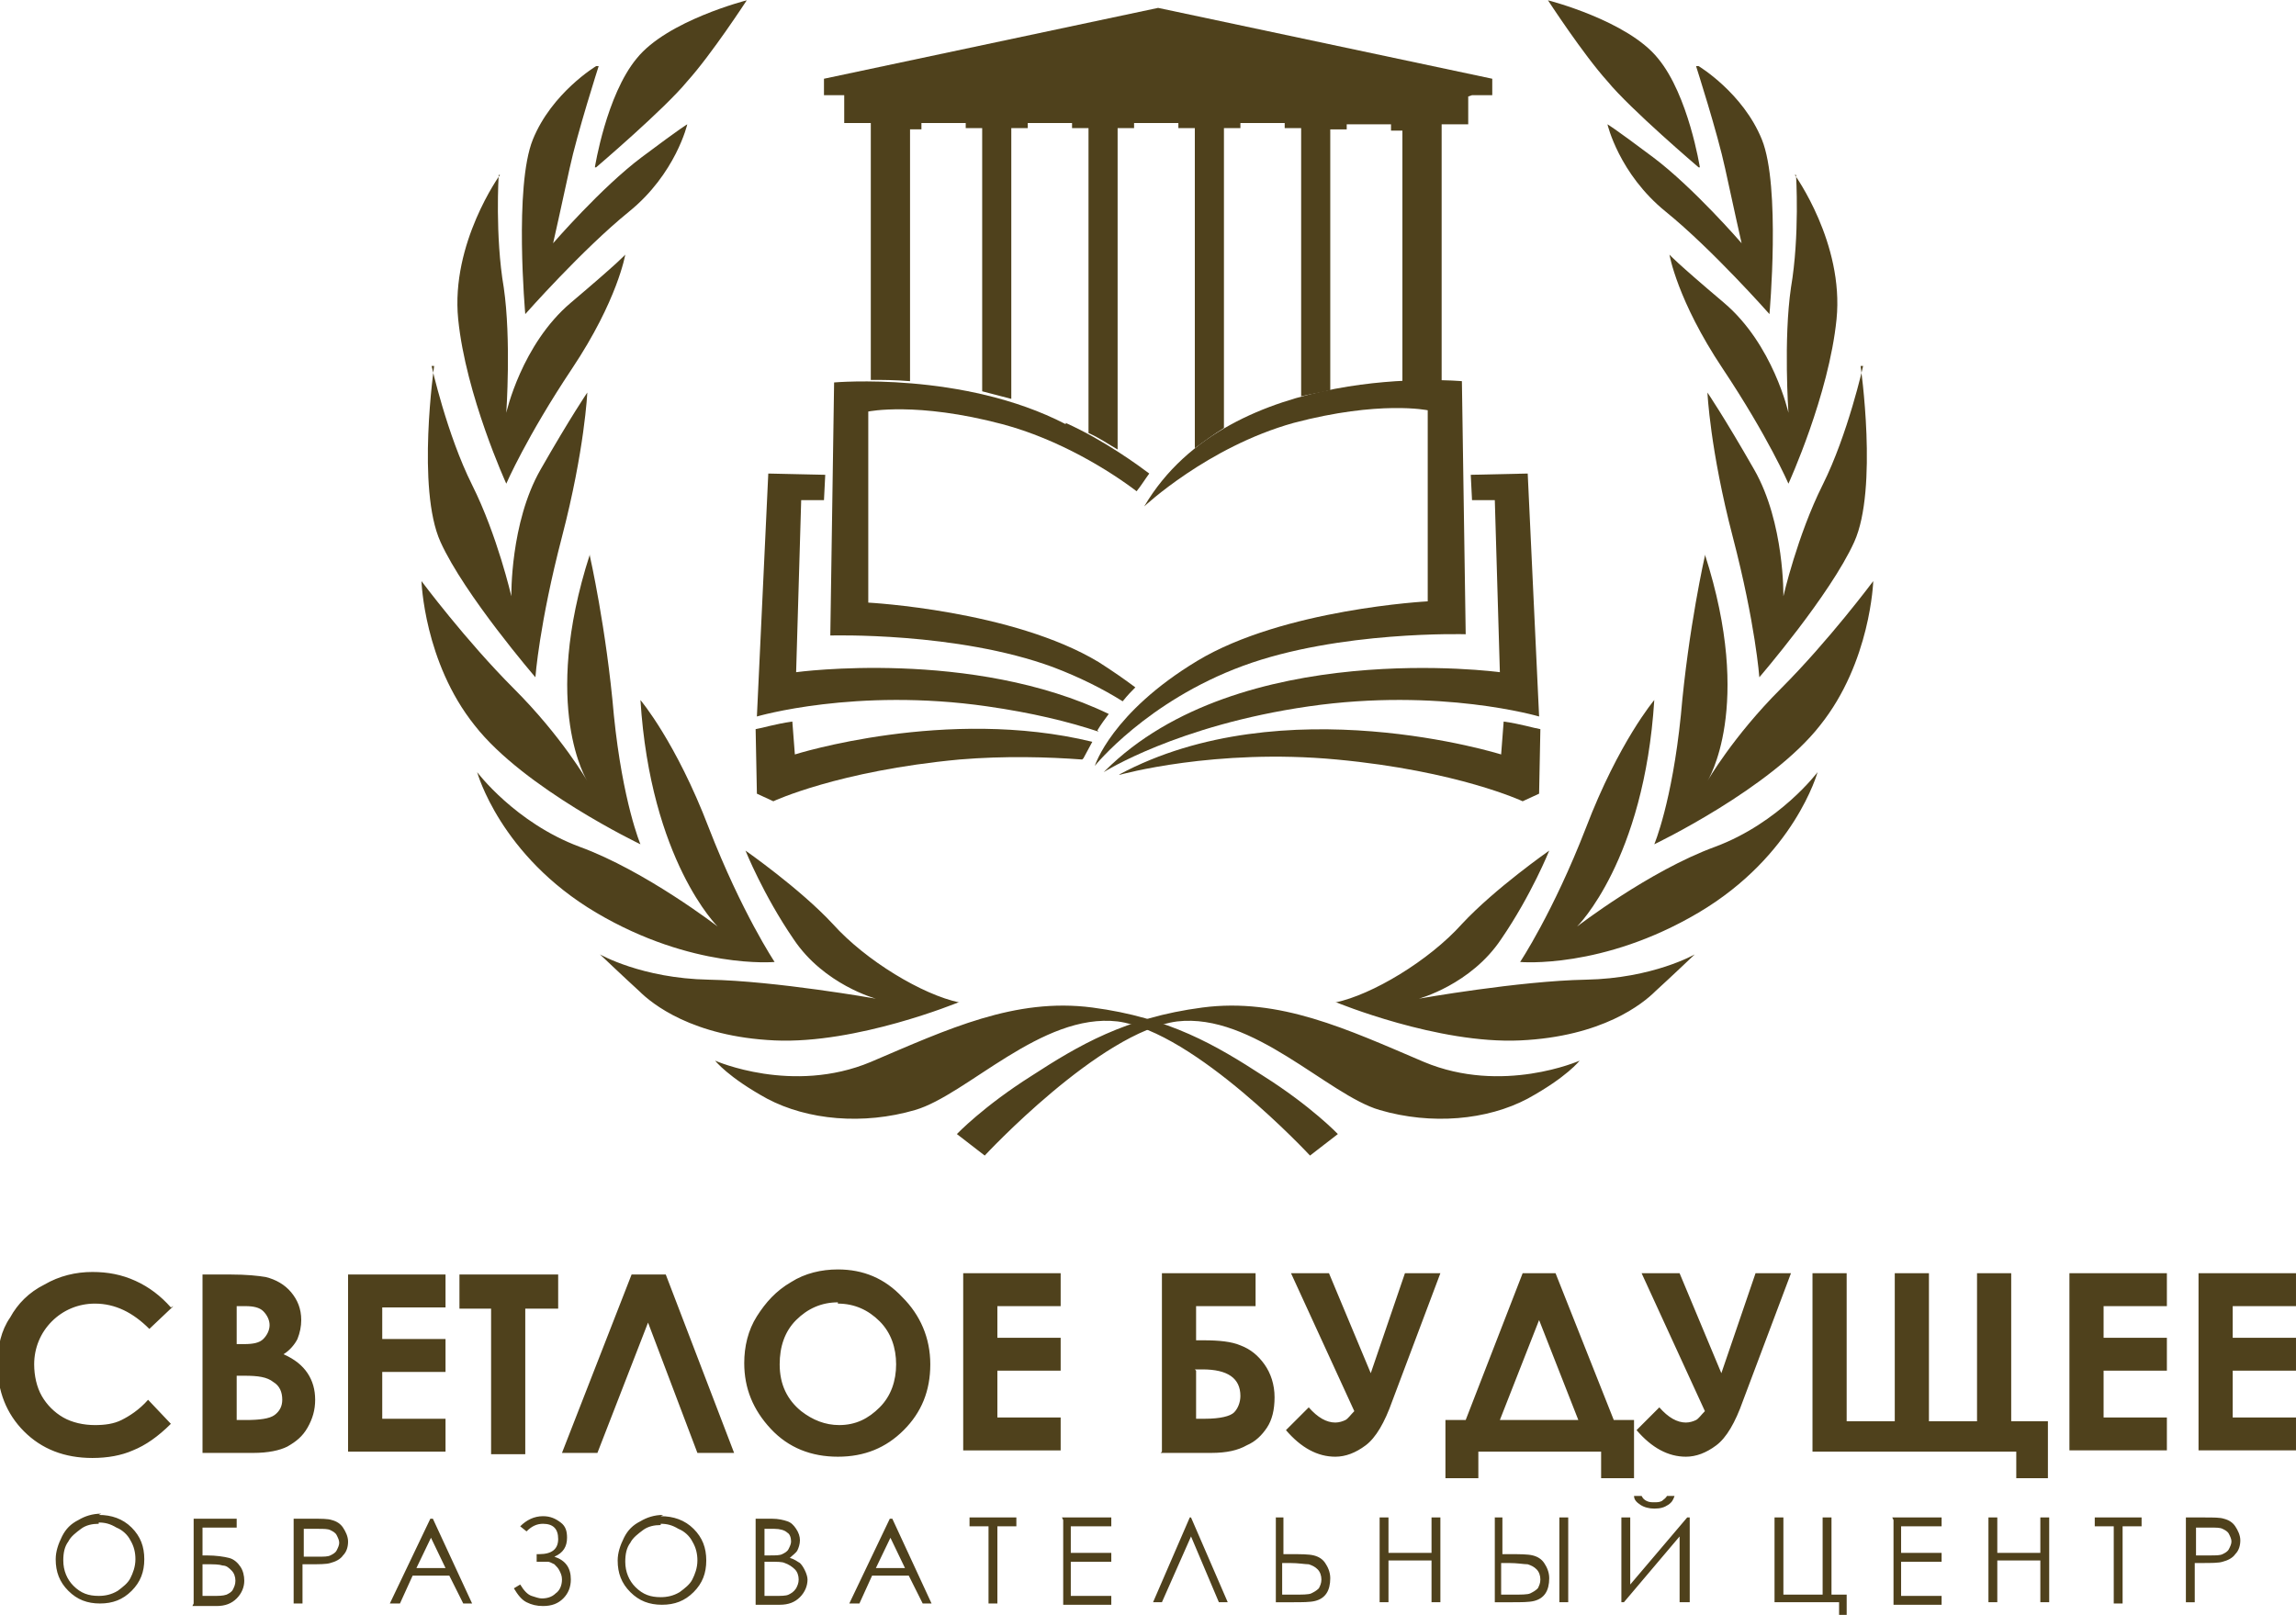 <?xml version="1.0" encoding="UTF-8"?> <svg xmlns="http://www.w3.org/2000/svg" xmlns:xlink="http://www.w3.org/1999/xlink" xmlns:xodm="http://www.corel.com/coreldraw/odm/2003" xml:space="preserve" width="23.262mm" height="16.369mm" version="1.1" style="shape-rendering:geometricPrecision; text-rendering:geometricPrecision; image-rendering:optimizeQuality; fill-rule:evenodd; clip-rule:evenodd" viewBox="0 0 18.14 12.76"> <defs> <style type="text/css"> .fil1 {fill:#4F411C} .fil0 {fill:#4F411C;fill-rule:nonzero} </style> </defs> <g id="Слой_x0020_1">  <g id="_3182867245984"> <path class="fil0" d="M1.37 10.32l-0.19 0.18c-0.13,-0.13 -0.27,-0.2 -0.43,-0.2 -0.13,0 -0.25,0.05 -0.34,0.14 -0.09,0.09 -0.14,0.21 -0.14,0.34 0,0.09 0.02,0.18 0.06,0.25 0.04,0.07 0.1,0.13 0.17,0.17 0.07,0.04 0.16,0.06 0.25,0.06 0.08,0 0.15,-0.01 0.21,-0.04 0.06,-0.03 0.14,-0.08 0.21,-0.16l0.18 0.19c-0.1,0.1 -0.2,0.17 -0.3,0.21 -0.09,0.04 -0.2,0.06 -0.32,0.06 -0.22,0 -0.4,-0.07 -0.54,-0.21 -0.14,-0.14 -0.21,-0.32 -0.21,-0.53 0,-0.14 0.03,-0.27 0.1,-0.37 0.06,-0.11 0.15,-0.2 0.27,-0.26 0.12,-0.07 0.25,-0.1 0.38,-0.1 0.12,0 0.23,0.02 0.34,0.07 0.11,0.05 0.2,0.12 0.28,0.21zm0.23 1.16l0 -1.41 0.22 0c0.13,0 0.22,0.01 0.28,0.02 0.08,0.02 0.15,0.06 0.2,0.12 0.05,0.06 0.08,0.13 0.08,0.22 0,0.05 -0.01,0.1 -0.03,0.15 -0.02,0.04 -0.06,0.09 -0.11,0.12 0.09,0.04 0.15,0.09 0.19,0.15 0.04,0.06 0.06,0.13 0.06,0.21 0,0.08 -0.02,0.15 -0.06,0.22 -0.04,0.07 -0.09,0.11 -0.16,0.15 -0.06,0.03 -0.15,0.05 -0.27,0.05l-0.4 0zm0.27 -1.16l0 0.3 0.06 0c0.07,0 0.12,-0.01 0.15,-0.04 0.03,-0.03 0.05,-0.07 0.05,-0.11 0,-0.04 -0.02,-0.08 -0.05,-0.11 -0.03,-0.03 -0.08,-0.04 -0.14,-0.04l-0.07 0zm0 0.54l0 0.36 0.07 0c0.11,0 0.19,-0.01 0.23,-0.04 0.04,-0.03 0.06,-0.07 0.06,-0.12 0,-0.06 -0.02,-0.11 -0.07,-0.14 -0.05,-0.04 -0.12,-0.05 -0.23,-0.05l-0.06 0zm0.88 -0.79l0.77 0 0 0.26 -0.5 0 0 0.25 0.5 0 0 0.26 -0.5 0 0 0.37 0.5 0 0 0.26 -0.77 0 0 -1.41zm0.88 0l0.78 0 0 0.27 -0.26 0 0 1.15 -0.27 0 0 -1.15 -0.25 0 0 -0.27zm1.88 1.41l-0.39 -1.03 -0.4 1.03 -0.28 0 0.55 -1.41 0.27 0 0.54 1.41 -0.29 0zm1.11 -1.45c0.2,0 0.37,0.07 0.51,0.22 0.14,0.14 0.22,0.32 0.22,0.53 0,0.21 -0.07,0.38 -0.21,0.52 -0.14,0.14 -0.31,0.21 -0.52,0.21 -0.21,0 -0.39,-0.07 -0.53,-0.22 -0.14,-0.15 -0.21,-0.32 -0.21,-0.52 0,-0.13 0.03,-0.26 0.1,-0.37 0.07,-0.11 0.15,-0.2 0.27,-0.27 0.11,-0.07 0.24,-0.1 0.37,-0.1zm-0 0.26c-0.13,0 -0.24,0.05 -0.33,0.14 -0.09,0.09 -0.13,0.21 -0.13,0.35 0,0.16 0.06,0.28 0.17,0.37 0.09,0.07 0.19,0.11 0.3,0.11 0.13,0 0.23,-0.05 0.32,-0.14 0.09,-0.09 0.13,-0.21 0.13,-0.34 0,-0.13 -0.04,-0.25 -0.13,-0.34 -0.09,-0.09 -0.2,-0.14 -0.33,-0.14zm0.99 -0.23l0.77 0 0 0.26 -0.5 0 0 0.25 0.5 0 0 0.26 -0.5 0 0 0.37 0.5 0 0 0.26 -0.77 0 0 -1.41zm1.57 1.41l0 -1.41 0.74 0 0 0.26 -0.47 0 0 0.27 0.06 0c0.12,0 0.22,0.01 0.29,0.04 0.08,0.03 0.14,0.08 0.19,0.15 0.05,0.07 0.08,0.16 0.08,0.26 0,0.1 -0.02,0.18 -0.06,0.24 -0.04,0.06 -0.09,0.11 -0.16,0.14 -0.07,0.04 -0.16,0.06 -0.28,0.06l-0.4 0zm0.27 -0.64l0 0.38 0.07 0c0.12,0 0.2,-0.02 0.23,-0.05 0.03,-0.03 0.05,-0.08 0.05,-0.13 0,-0.14 -0.1,-0.21 -0.3,-0.21l-0.06 0zm1.25 0.32l-0.5 -1.09 0.3 0 0.33 0.79 0.27 -0.79 0.28 0 -0.38 1.01c-0.06,0.17 -0.13,0.29 -0.21,0.35 -0.08,0.06 -0.16,0.09 -0.24,0.09 -0.14,0 -0.27,-0.07 -0.39,-0.21l0.18 -0.18c0.07,0.08 0.14,0.12 0.21,0.12 0.03,0 0.06,-0.01 0.08,-0.02 0.02,-0.01 0.04,-0.04 0.07,-0.07zm1.32 -1.09l0.27 0 0.46 1.16 0.16 0 0 0.46 -0.26 0 0 -0.21 -0.97 0 0 0.21 -0.26 0 0 -0.46 0.16 0 0.45 -1.16zm0.14 0.37l-0.31 0.79 0.62 0 -0.31 -0.79zm1.31 0.72l-0.5 -1.09 0.3 0 0.33 0.79 0.27 -0.79 0.28 0 -0.38 1.01c-0.06,0.17 -0.13,0.29 -0.21,0.35 -0.08,0.06 -0.16,0.09 -0.24,0.09 -0.14,0 -0.27,-0.07 -0.39,-0.21l0.18 -0.18c0.07,0.08 0.14,0.12 0.21,0.12 0.03,0 0.06,-0.01 0.08,-0.02 0.02,-0.01 0.04,-0.04 0.07,-0.07zm2.15 0.08l0 -1.17 0.27 0 0 1.17 0.29 0 0 0.45 -0.25 0 0 -0.21 -1.61 0 0 -1.41 0.27 0 0 1.17 0.38 0 0 -1.17 0.27 0 0 1.17 0.39 0zm0.73 -1.17l0.77 0 0 0.26 -0.5 0 0 0.25 0.5 0 0 0.26 -0.5 0 0 0.37 0.5 0 0 0.26 -0.77 0 0 -1.41zm1.02 0l0.77 0 0 0.26 -0.5 0 0 0.25 0.5 0 0 0.26 -0.5 0 0 0.37 0.5 0 0 0.26 -0.77 0 0 -1.41z"></path> <g> <path class="fil1" d="M11.6 0.76l0 0.22 -0.21 0 0 2.03c-0.08,-0 -0.19,-0 -0.31,0.01l0 -1.99 -0.09 0 0 -0.05 -0.35 0 0 0.04 -0.13 0 0 2.06c-0.07,0.02 -0.15,0.03 -0.23,0.05l0 -2.12 -0.13 0 0 -0.04 -0.35 0 0 0.04 -0.13 0 0 2.37c-0.08,0.05 -0.15,0.1 -0.23,0.16l0 -2.53 -0.13 0 0 -0.04 -0.35 0 0 0.04 -0.13 0 0 2.54c-0.07,-0.04 -0.14,-0.09 -0.23,-0.13l0 -2.41 -0.13 0 0 -0.04 -0.35 0 0 0.04 -0.13 0 0 2.14c-0.08,-0.02 -0.15,-0.04 -0.23,-0.06l0 -2.08 -0.13 0 0 -0.04 -0.35 0 0 0.05 -0.09 0 0 1.99c-0.12,-0.01 -0.22,-0.01 -0.31,-0.01l0 -2.03 -0.21 0 0 -0.22 -0.16 0 0 -0.13 2.64 -0.56 0 0 2.64 0.56 0 0.13 -0.16 0z"></path> <path class="fil1" d="M9.04 4c0,0 0.5,-0.47 1.18,-0.66 0.68,-0.18 1.06,-0.1 1.06,-0.1l0 1.51c0,0 -1.14,0.06 -1.82,0.47 -0.68,0.41 -0.81,0.83 -0.81,0.83 0,0 0.41,-0.51 1.17,-0.79 0.76,-0.28 1.76,-0.25 1.76,-0.25l-0.03 -2c0,0 -1.83,-0.17 -2.51,0.99z"></path> <path class="fil1" d="M8.72 6.1c0,0 0.58,-0.37 1.62,-0.52 1.04,-0.15 1.82,0.08 1.82,0.08l-0.09 -1.92 -0.45 0.01 0.01 0.2 0.18 -0 0.04 1.36c0,0 -2.06,-0.28 -3.12,0.78z"></path> <path class="fil1" d="M8.85 6.12c0,0 0.75,-0.21 1.71,-0.12 0.96,0.09 1.47,0.33 1.47,0.33l0.13 -0.06 0.01 -0.51c-0.06,-0.01 -0.15,-0.04 -0.29,-0.06l-0.02 0.26c0,0 -1.72,-0.54 -3.02,0.16z"></path> <path class="fil1" d="M8.55 6c-0.27,-0.02 -0.61,-0.03 -0.97,0 -0.96,0.09 -1.47,0.33 -1.47,0.33l-0.13 -0.06 -0.01 -0.51c0.06,-0.01 0.15,-0.04 0.29,-0.06l0.02 0.26c0,0 1.2,-0.38 2.35,-0.1 -0.02,0.04 -0.05,0.09 -0.07,0.13zm-0.13 -2.66c0.31,0.14 0.58,0.34 0.66,0.4 -0.03,0.04 -0.06,0.09 -0.1,0.14 -0.21,-0.16 -0.61,-0.41 -1.06,-0.53 -0.68,-0.18 -1.06,-0.1 -1.06,-0.1l0 1.51c0,0 1.14,0.06 1.82,0.47 0.11,0.07 0.21,0.14 0.29,0.2 -0.03,0.03 -0.06,0.06 -0.1,0.11 -0.16,-0.1 -0.34,-0.19 -0.55,-0.27 -0.76,-0.28 -1.76,-0.25 -1.76,-0.25l0.03 -2c0,0 1.02,-0.09 1.83,0.33zm0.26 2.44c-0.24,-0.08 -0.53,-0.15 -0.88,-0.2 -1.04,-0.15 -1.82,0.08 -1.82,0.08l0.09 -1.92 0.45 0.01 -0.01 0.2 -0.18 -0 -0.04 1.36c0,0 1.39,-0.19 2.47,0.33 -0.03,0.04 -0.06,0.08 -0.09,0.13z"></path> </g> <g> <path class="fil1" d="M10.35 9.13c0,0 -0.91,-0.98 -1.52,-1.06 -0.6,-0.07 -1.19,0.58 -1.6,0.7 -0.41,0.12 -0.85,0.08 -1.17,-0.09 -0.31,-0.17 -0.41,-0.3 -0.41,-0.3 0,0 0.61,0.27 1.23,0.01 0.61,-0.26 1.14,-0.51 1.75,-0.43 0.61,0.08 0.98,0.3 1.35,0.54 0.38,0.24 0.59,0.46 0.59,0.46l-0.22 0.17zm-2.78 -1.21c0,0 -0.8,0.33 -1.45,0.3 -0.65,-0.03 -0.97,-0.29 -1.07,-0.39 -0.11,-0.1 -0.31,-0.29 -0.31,-0.29 0,0 0.33,0.19 0.86,0.2 0.53,0.01 1.32,0.15 1.32,0.15 0,0 -0.41,-0.11 -0.65,-0.47 -0.24,-0.35 -0.38,-0.7 -0.38,-0.7 0,0 0.43,0.3 0.69,0.58 0.26,0.29 0.71,0.56 1,0.62zm-2.51 -2.39c0,0 0.28,0.33 0.54,1.01 0.26,0.67 0.52,1.06 0.52,1.06 0,0 -0.65,0.06 -1.41,-0.39 -0.76,-0.45 -0.94,-1.11 -0.94,-1.11 0,0 0.3,0.4 0.81,0.59 0.52,0.19 1.09,0.63 1.09,0.63 0,0 -0.53,-0.52 -0.61,-1.79zm-0.4 -1.14c0,0 0.13,0.57 0.19,1.26 0.07,0.69 0.21,1.02 0.21,1.02 0,0 -0.92,-0.44 -1.31,-0.94 -0.4,-0.5 -0.42,-1.14 -0.42,-1.14 0,0 0.35,0.47 0.73,0.85 0.38,0.38 0.58,0.73 0.58,0.73 0,0 -0.37,-0.58 0.02,-1.79zm-1.25 -1.5c0,0 0.12,0.54 0.32,0.94 0.2,0.4 0.31,0.88 0.31,0.88 0,0 -0.01,-0.58 0.23,-1 0.24,-0.42 0.37,-0.61 0.37,-0.61 0,0 -0.02,0.45 -0.2,1.14 -0.18,0.69 -0.21,1.11 -0.21,1.11 0,0 -0.56,-0.65 -0.75,-1.07 -0.19,-0.42 -0.05,-1.39 -0.05,-1.39zm0.53 -1.51c0,0 -0.03,0.48 0.04,0.89 0.06,0.41 0.02,0.99 0.02,0.99 0,0 0.12,-0.54 0.51,-0.87 0.39,-0.33 0.43,-0.38 0.43,-0.38 0,0 -0.06,0.36 -0.42,0.9 -0.36,0.54 -0.52,0.91 -0.52,0.91 0,0 -0.32,-0.7 -0.38,-1.3 -0.06,-0.6 0.33,-1.14 0.33,-1.14zm0.79 -0.86c0,0 -0.17,0.53 -0.23,0.81 -0.06,0.28 -0.13,0.59 -0.13,0.59 0,0 0.38,-0.44 0.7,-0.68 0.32,-0.24 0.36,-0.26 0.36,-0.26 0,0 -0.09,0.39 -0.46,0.69 -0.37,0.3 -0.82,0.81 -0.82,0.81 0,0 -0.09,-1.01 0.06,-1.38 0.15,-0.37 0.5,-0.58 0.5,-0.58zm-0.02 0.8c0,0 0.54,-0.46 0.72,-0.68 0.19,-0.21 0.47,-0.64 0.47,-0.64 0,0 -0.63,0.16 -0.87,0.46 -0.24,0.29 -0.33,0.86 -0.33,0.86z"></path> <path class="fil1" d="M7.78 9.13c0,0 0.91,-0.98 1.52,-1.06 0.6,-0.07 1.19,0.58 1.6,0.7 0.41,0.12 0.85,0.08 1.17,-0.09 0.31,-0.17 0.41,-0.3 0.41,-0.3 0,0 -0.61,0.27 -1.23,0.01 -0.61,-0.26 -1.14,-0.51 -1.75,-0.43 -0.61,0.08 -0.98,0.3 -1.35,0.54 -0.38,0.24 -0.59,0.46 -0.59,0.46l0.22 0.17zm2.78 -1.21c0,0 0.8,0.33 1.45,0.3 0.65,-0.03 0.97,-0.29 1.07,-0.39 0.11,-0.1 0.31,-0.29 0.31,-0.29 0,0 -0.33,0.19 -0.86,0.2 -0.53,0.01 -1.32,0.15 -1.32,0.15 0,0 0.41,-0.11 0.65,-0.47 0.24,-0.35 0.38,-0.7 0.38,-0.7 0,0 -0.43,0.3 -0.69,0.58 -0.26,0.29 -0.71,0.56 -1,0.62zm2.51 -2.39c0,0 -0.28,0.33 -0.54,1.01 -0.26,0.67 -0.52,1.06 -0.52,1.06 0,0 0.65,0.06 1.41,-0.39 0.76,-0.45 0.94,-1.11 0.94,-1.11 0,0 -0.3,0.4 -0.81,0.59 -0.52,0.19 -1.09,0.63 -1.09,0.63 0,0 0.53,-0.52 0.61,-1.79zm0.4 -1.14c0,0 -0.13,0.57 -0.19,1.26 -0.07,0.69 -0.21,1.02 -0.21,1.02 0,0 0.92,-0.44 1.31,-0.94 0.4,-0.5 0.42,-1.14 0.42,-1.14 0,0 -0.35,0.47 -0.73,0.85 -0.38,0.38 -0.58,0.73 -0.58,0.73 0,0 0.37,-0.58 -0.02,-1.79zm1.25 -1.5c0,0 -0.12,0.54 -0.32,0.94 -0.2,0.4 -0.31,0.88 -0.31,0.88 0,0 0.01,-0.58 -0.23,-1 -0.24,-0.42 -0.37,-0.61 -0.37,-0.61 0,0 0.02,0.45 0.2,1.14 0.18,0.69 0.21,1.11 0.21,1.11 0,0 0.56,-0.65 0.75,-1.07 0.19,-0.42 0.05,-1.39 0.05,-1.39zm-0.53 -1.51c0,0 0.03,0.48 -0.04,0.89 -0.06,0.41 -0.02,0.99 -0.02,0.99 0,0 -0.12,-0.54 -0.51,-0.87 -0.39,-0.33 -0.43,-0.38 -0.43,-0.38 0,0 0.06,0.36 0.42,0.9 0.36,0.54 0.52,0.91 0.52,0.91 0,0 0.32,-0.7 0.38,-1.3 0.06,-0.6 -0.33,-1.14 -0.33,-1.14zm-0.79 -0.86c0,0 0.17,0.53 0.23,0.81 0.06,0.28 0.13,0.59 0.13,0.59 0,0 -0.38,-0.44 -0.7,-0.68 -0.32,-0.24 -0.36,-0.26 -0.36,-0.26 0,0 0.09,0.39 0.46,0.69 0.37,0.3 0.82,0.81 0.82,0.81 0,0 0.09,-1.01 -0.06,-1.38 -0.15,-0.37 -0.5,-0.58 -0.5,-0.58zm0.02 0.8c0,0 -0.54,-0.46 -0.72,-0.68 -0.19,-0.21 -0.47,-0.64 -0.47,-0.64 0,0 0.63,0.16 0.87,0.46 0.24,0.29 0.33,0.86 0.33,0.86z"></path> </g> <path class="fil0" d="M0.78 11.97c0.1,0 0.19,0.03 0.26,0.1 0.07,0.07 0.1,0.15 0.1,0.25 0,0.1 -0.03,0.18 -0.1,0.25 -0.07,0.07 -0.15,0.1 -0.25,0.1 -0.1,0 -0.18,-0.03 -0.25,-0.1 -0.07,-0.07 -0.1,-0.15 -0.1,-0.25 0,-0.06 0.02,-0.12 0.05,-0.18 0.03,-0.06 0.07,-0.1 0.13,-0.13 0.05,-0.03 0.11,-0.05 0.18,-0.05zm0 0.07c-0.05,0 -0.1,0.01 -0.14,0.04 -0.04,0.03 -0.08,0.06 -0.1,0.1 -0.03,0.04 -0.04,0.09 -0.04,0.15 0,0.08 0.03,0.15 0.08,0.2 0.06,0.06 0.12,0.08 0.2,0.08 0.05,0 0.1,-0.01 0.15,-0.04 0.04,-0.03 0.08,-0.06 0.1,-0.1 0.02,-0.04 0.04,-0.09 0.04,-0.15 0,-0.05 -0.01,-0.1 -0.04,-0.15 -0.02,-0.04 -0.06,-0.08 -0.11,-0.1 -0.05,-0.03 -0.09,-0.04 -0.14,-0.04zm0.75 0.63l0 -0.67 0.34 0 0 0.07 -0.27 0 0 0.22 0.03 0c0.08,0 0.14,0.01 0.18,0.02 0.04,0.01 0.07,0.04 0.09,0.07 0.02,0.03 0.03,0.07 0.03,0.11 0,0.05 -0.02,0.1 -0.06,0.14 -0.04,0.04 -0.09,0.06 -0.16,0.06l-0.19 0zm0.07 -0.32l0 0.26 0.08 0c0.05,0 0.08,-0 0.11,-0.01 0.02,-0.01 0.04,-0.02 0.05,-0.04 0.01,-0.02 0.02,-0.04 0.02,-0.07 0,-0.03 -0.01,-0.06 -0.03,-0.08 -0.02,-0.02 -0.04,-0.04 -0.07,-0.04 -0.03,-0.01 -0.07,-0.01 -0.13,-0.01l-0.04 0zm0.73 -0.35l0.13 0c0.08,0 0.13,0 0.16,0.01 0.04,0.01 0.07,0.03 0.09,0.06 0.02,0.03 0.04,0.07 0.04,0.11 0,0.04 -0.01,0.08 -0.04,0.11 -0.02,0.03 -0.06,0.05 -0.1,0.06 -0.03,0.01 -0.09,0.01 -0.17,0.01l-0.05 0 0 0.31 -0.07 0 0 -0.67zm0.07 0.07l0 0.23 0.11 0c0.05,0 0.08,-0 0.1,-0.01 0.02,-0.01 0.04,-0.02 0.05,-0.04 0.01,-0.02 0.02,-0.04 0.02,-0.06 0,-0.02 -0.01,-0.04 -0.02,-0.06 -0.01,-0.02 -0.03,-0.03 -0.05,-0.04 -0.02,-0.01 -0.05,-0.01 -0.1,-0.01l-0.12 0zm1.02 -0.07l0.31 0.67 -0.07 0 -0.11 -0.22 -0.29 0 -0.1 0.22 -0.08 0 0.32 -0.67 0.02 0zm-0.01 0.14l-0.12 0.25 0.23 0 -0.12 -0.25zm0.7 -0.08c0.05,-0.05 0.11,-0.08 0.18,-0.08 0.06,0 0.1,0.02 0.14,0.05 0.04,0.03 0.05,0.07 0.05,0.12 0,0.07 -0.03,0.12 -0.1,0.15 0.09,0.03 0.13,0.09 0.13,0.18 0,0.06 -0.02,0.11 -0.06,0.15 -0.04,0.04 -0.09,0.06 -0.16,0.06 -0.05,0 -0.09,-0.01 -0.13,-0.03 -0.04,-0.02 -0.07,-0.06 -0.1,-0.11l0.05 -0.03c0.03,0.05 0.06,0.08 0.09,0.09 0.03,0.01 0.06,0.02 0.08,0.02 0.04,0 0.08,-0.01 0.11,-0.04 0.03,-0.02 0.05,-0.06 0.05,-0.11 0,-0.03 -0.01,-0.05 -0.02,-0.07 -0.01,-0.02 -0.02,-0.03 -0.04,-0.05 -0.02,-0.01 -0.04,-0.02 -0.05,-0.02 -0.02,-0 -0.04,-0 -0.08,-0l-0.01 0 0 -0.06 0.02 0c0.1,0 0.15,-0.04 0.15,-0.12 0,-0.04 -0.01,-0.07 -0.03,-0.09 -0.02,-0.02 -0.05,-0.03 -0.09,-0.03 -0.05,0 -0.09,0.02 -0.13,0.06l-0.05 -0.04zm1.11 -0.08c0.1,0 0.19,0.03 0.26,0.1 0.07,0.07 0.1,0.15 0.1,0.25 0,0.1 -0.03,0.18 -0.1,0.25 -0.07,0.07 -0.15,0.1 -0.25,0.1 -0.1,0 -0.18,-0.03 -0.25,-0.1 -0.07,-0.07 -0.1,-0.15 -0.1,-0.25 0,-0.06 0.02,-0.12 0.05,-0.18 0.03,-0.06 0.07,-0.1 0.13,-0.13 0.05,-0.03 0.11,-0.05 0.18,-0.05zm0 0.07c-0.05,0 -0.1,0.01 -0.14,0.04 -0.04,0.03 -0.08,0.06 -0.1,0.1 -0.03,0.04 -0.04,0.09 -0.04,0.15 0,0.08 0.03,0.15 0.08,0.2 0.06,0.06 0.12,0.08 0.2,0.08 0.05,0 0.1,-0.01 0.15,-0.04 0.04,-0.03 0.08,-0.06 0.1,-0.1 0.02,-0.04 0.04,-0.09 0.04,-0.15 0,-0.05 -0.01,-0.1 -0.04,-0.15 -0.02,-0.04 -0.06,-0.08 -0.11,-0.1 -0.05,-0.03 -0.09,-0.04 -0.14,-0.04zm0.75 -0.05l0.13 0c0.05,0 0.09,0.01 0.12,0.02 0.03,0.01 0.05,0.03 0.07,0.06 0.02,0.03 0.03,0.06 0.03,0.09 0,0.03 -0.01,0.06 -0.02,0.08 -0.01,0.02 -0.04,0.04 -0.06,0.06 0.04,0.01 0.06,0.03 0.08,0.04 0.02,0.02 0.03,0.04 0.04,0.06 0.01,0.02 0.02,0.05 0.02,0.07 0,0.05 -0.02,0.1 -0.06,0.14 -0.04,0.04 -0.09,0.06 -0.16,0.06l-0.19 0 0 -0.67zm0.07 0.07l0 0.22 0.04 0c0.05,0 0.08,-0 0.1,-0.01 0.02,-0.01 0.04,-0.02 0.05,-0.04 0.01,-0.02 0.02,-0.04 0.02,-0.06 0,-0.03 -0.01,-0.06 -0.03,-0.07 -0.02,-0.02 -0.06,-0.03 -0.1,-0.03l-0.08 0zm0 0.28l0 0.26 0.08 0c0.05,0 0.09,-0 0.11,-0.01 0.02,-0.01 0.04,-0.02 0.06,-0.05 0.01,-0.02 0.02,-0.04 0.02,-0.07 0,-0.03 -0.01,-0.06 -0.03,-0.08 -0.02,-0.02 -0.05,-0.04 -0.08,-0.05 -0.02,-0.01 -0.06,-0.01 -0.12,-0.01l-0.04 0zm1.01 -0.35l0.31 0.67 -0.07 0 -0.11 -0.22 -0.29 0 -0.1 0.22 -0.08 0 0.32 -0.67 0.02 0zm-0.01 0.14l-0.12 0.25 0.23 0 -0.12 -0.25zm0.62 -0.08l0 -0.07 0.37 0 0 0.07 -0.15 0 0 0.61 -0.07 0 0 -0.61 -0.15 0zm0.73 -0.07l0.39 0 0 0.07 -0.32 0 0 0.21 0.32 0 0 0.07 -0.32 0 0 0.27 0.32 0 0 0.07 -0.38 0 0 -0.67zm1.31 0.67l-0.07 0 -0.22 -0.52 -0.23 0.52 -0.07 0 0.29 -0.67 0.01 0 0.29 0.67zm0.37 -0.67l0.07 0 0 0.29 0.05 0c0.09,0 0.15,0 0.19,0.01 0.04,0.01 0.07,0.03 0.09,0.06 0.02,0.03 0.04,0.07 0.04,0.12 0,0.05 -0.01,0.09 -0.03,0.12 -0.02,0.03 -0.05,0.05 -0.09,0.06 -0.04,0.01 -0.1,0.01 -0.18,0.01l-0.13 0 0 -0.67zm0.07 0.61l0.07 0c0.08,0 0.13,-0 0.15,-0.01 0.02,-0.01 0.04,-0.02 0.06,-0.04 0.01,-0.02 0.02,-0.04 0.02,-0.07 0,-0.03 -0.01,-0.06 -0.03,-0.08 -0.02,-0.02 -0.04,-0.03 -0.07,-0.04 -0.03,-0 -0.08,-0.01 -0.15,-0.01l-0.06 0 0 0.25zm0.76 -0.61l0.07 0 0 0.28 0.34 0 0 -0.28 0.07 0 0 0.67 -0.07 0 0 -0.33 -0.34 0 0 0.33 -0.07 0 0 -0.67zm0.9 0l0.07 0 0 0.29 0.05 0c0.09,0 0.15,0 0.19,0.01 0.04,0.01 0.07,0.03 0.09,0.06 0.02,0.03 0.04,0.07 0.04,0.12 0,0.05 -0.01,0.09 -0.03,0.12 -0.02,0.03 -0.05,0.05 -0.09,0.06 -0.04,0.01 -0.1,0.01 -0.18,0.01l-0.13 0 0 -0.67zm0.07 0.61l0.07 0c0.08,0 0.13,-0 0.15,-0.01 0.02,-0.01 0.04,-0.02 0.06,-0.04 0.01,-0.02 0.02,-0.04 0.02,-0.07 0,-0.03 -0.01,-0.06 -0.03,-0.08 -0.02,-0.02 -0.04,-0.03 -0.07,-0.04 -0.03,-0 -0.08,-0.01 -0.15,-0.01l-0.06 0 0 0.25zm0.45 -0.61l0.07 0 0 0.67 -0.07 0 0 -0.67zm1.02 0.67l-0.07 0 0 -0.52 -0.44 0.52 -0.02 0 0 -0.67 0.07 0 0 0.53 0.45 -0.53 0.02 0 0 0.67zm-0.43 -0.84l0.06 0c0.01,0.02 0.02,0.03 0.04,0.04 0.02,0.01 0.04,0.01 0.06,0.01 0.02,0 0.04,-0 0.06,-0.01 0.01,-0.01 0.03,-0.02 0.04,-0.04l0.06 0c-0.01,0.03 -0.02,0.05 -0.05,0.07 -0.03,0.02 -0.06,0.03 -0.11,0.03 -0.04,0 -0.08,-0.01 -0.11,-0.03 -0.03,-0.02 -0.05,-0.04 -0.05,-0.07zm1.61 0.84l-0.5 0 0 -0.67 0.07 0 0 0.61 0.31 0 0 -0.61 0.07 0 0 0.61 0.12 0 0 0.16 -0.06 0 0 -0.1zm0.43 -0.67l0.39 0 0 0.07 -0.32 0 0 0.21 0.32 0 0 0.07 -0.32 0 0 0.27 0.32 0 0 0.07 -0.38 0 0 -0.67zm0.76 0l0.07 0 0 0.28 0.34 0 0 -0.28 0.07 0 0 0.67 -0.07 0 0 -0.33 -0.34 0 0 0.33 -0.07 0 0 -0.67zm0.84 0.07l0 -0.07 0.37 0 0 0.07 -0.15 0 0 0.61 -0.07 0 0 -0.61 -0.15 0zm0.73 -0.07l0.13 0c0.08,0 0.13,0 0.16,0.01 0.04,0.01 0.07,0.03 0.09,0.06 0.02,0.03 0.04,0.07 0.04,0.11 0,0.04 -0.01,0.08 -0.04,0.11 -0.02,0.03 -0.06,0.05 -0.1,0.06 -0.03,0.01 -0.09,0.01 -0.17,0.01l-0.05 0 0 0.31 -0.07 0 0 -0.67zm0.07 0.07l0 0.23 0.11 0c0.05,0 0.08,-0 0.1,-0.01 0.02,-0.01 0.04,-0.02 0.05,-0.04 0.01,-0.02 0.02,-0.04 0.02,-0.06 0,-0.02 -0.01,-0.04 -0.02,-0.06 -0.01,-0.02 -0.03,-0.03 -0.05,-0.04 -0.02,-0.01 -0.05,-0.01 -0.1,-0.01l-0.12 0z"></path> </g> </g> </svg> 